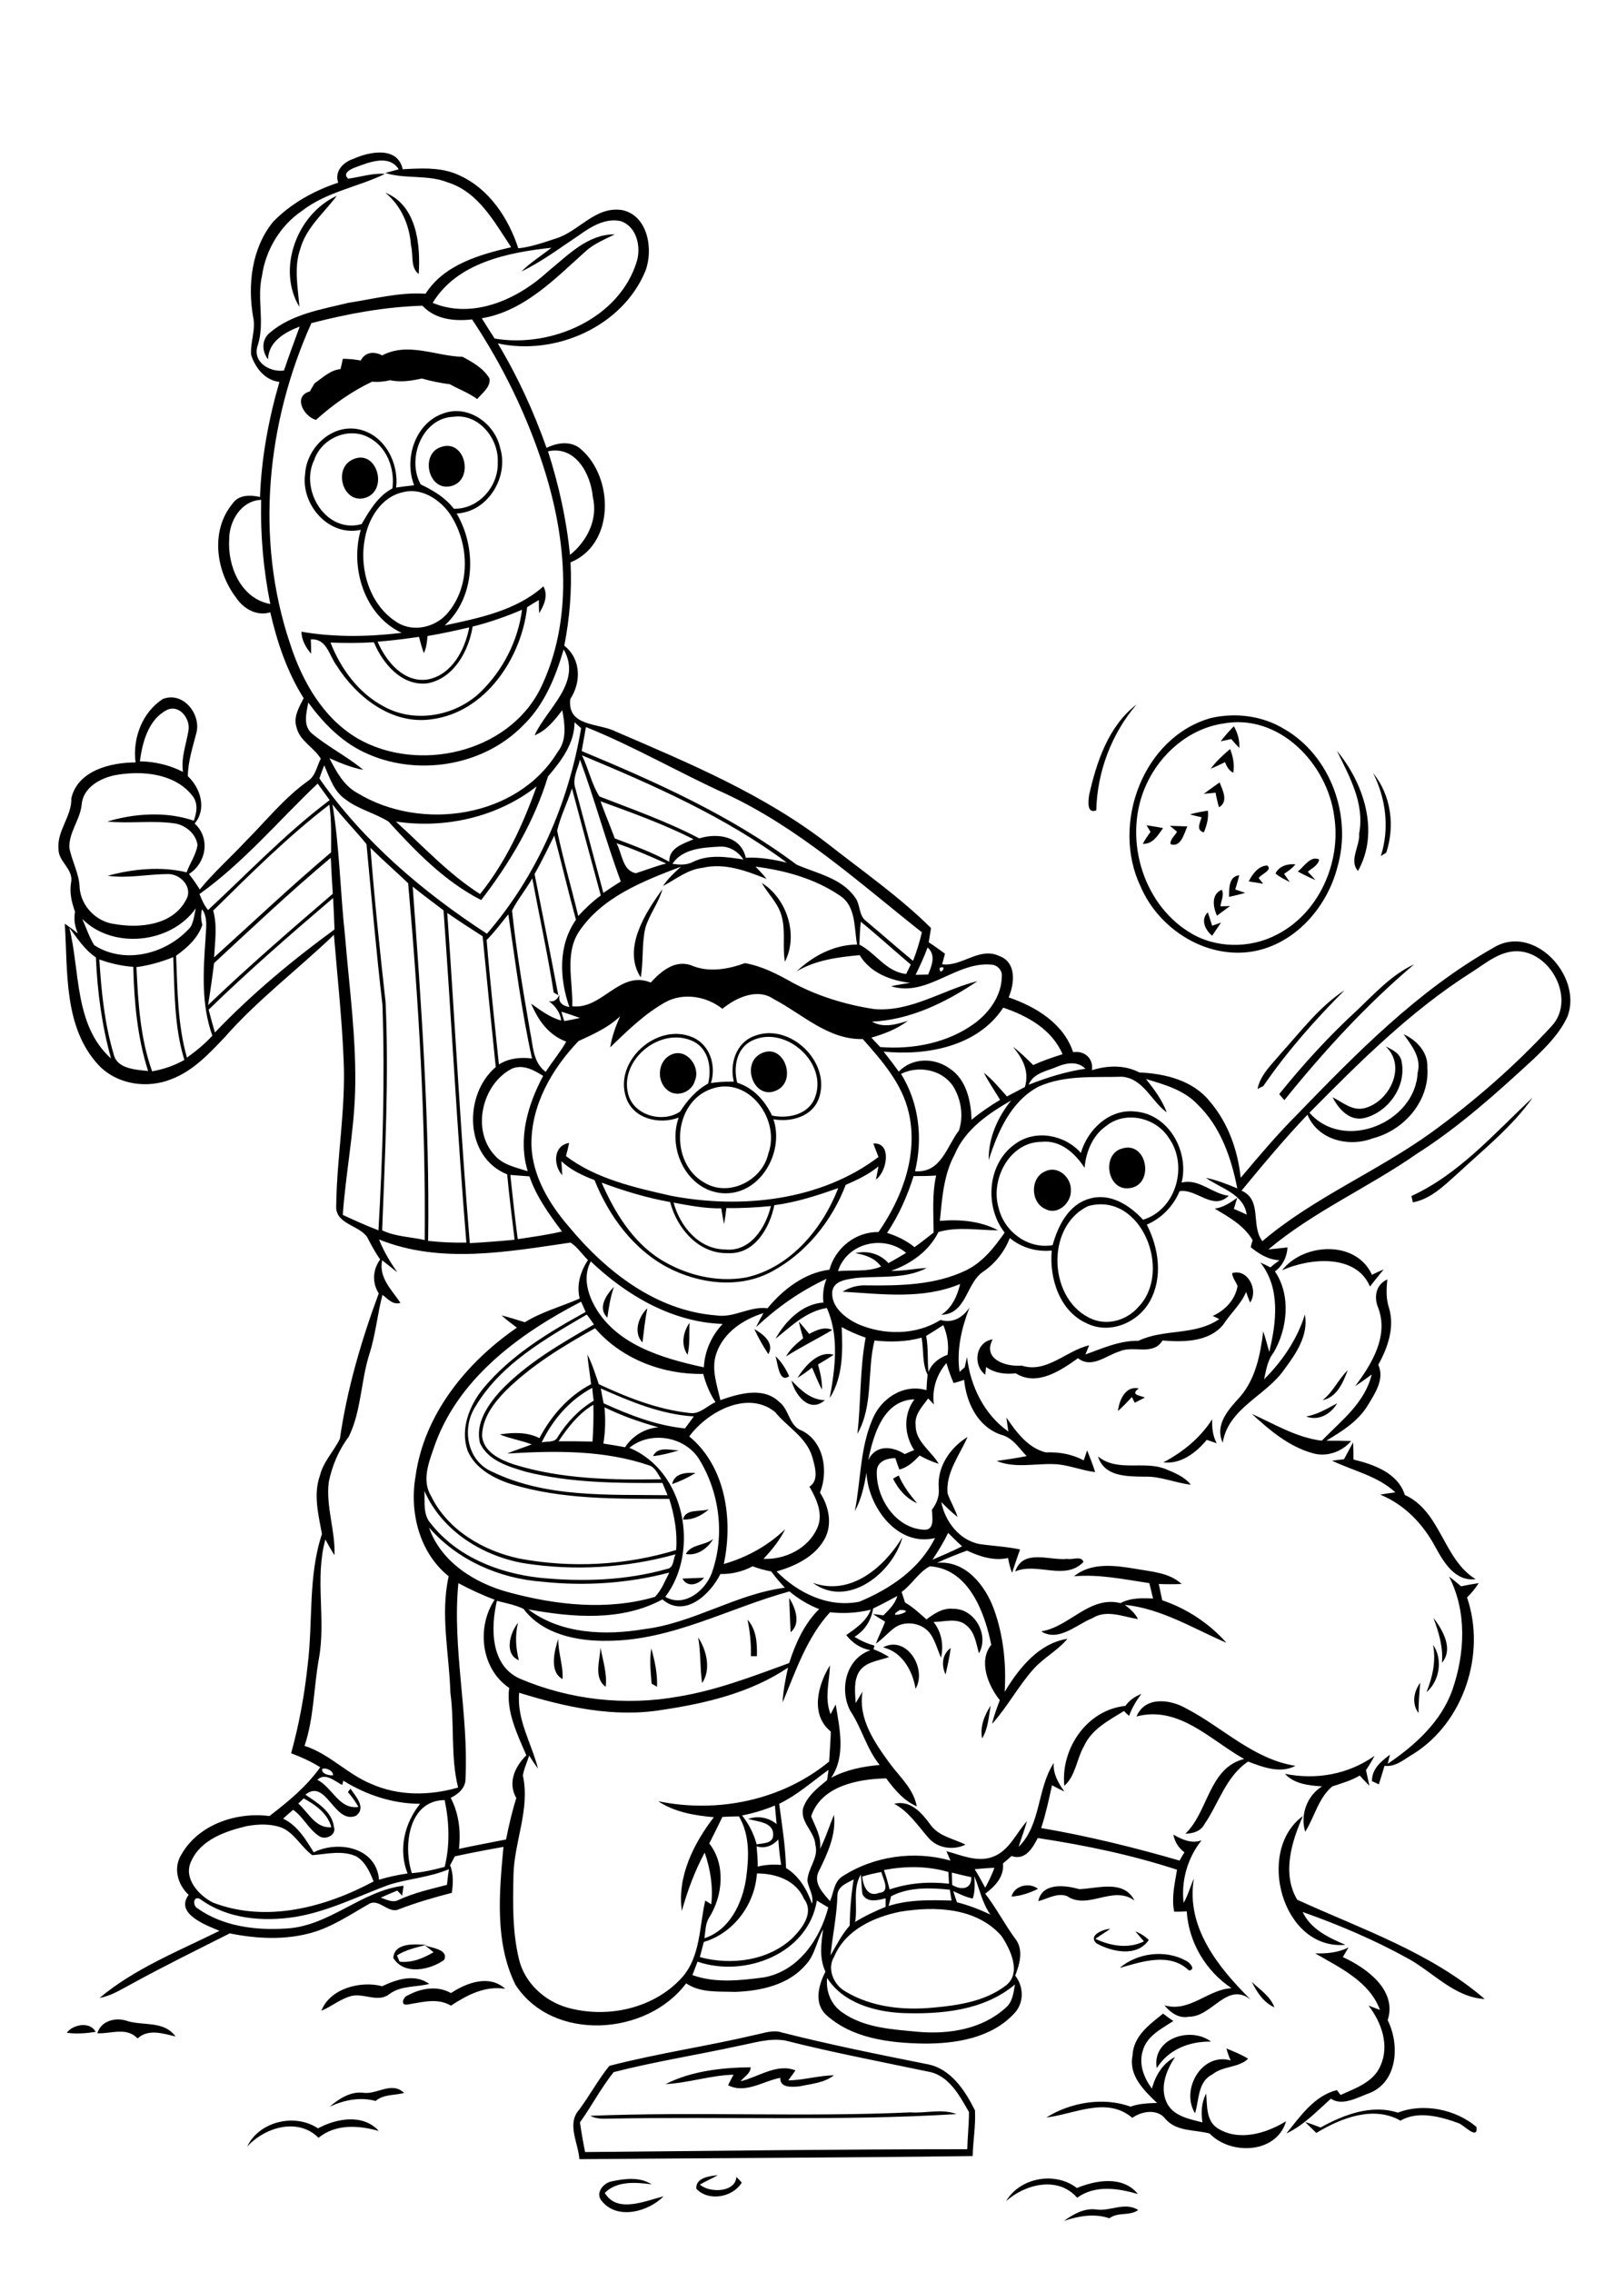 <?xml version="1.0" encoding="utf-8"?>
<!-- Generator: Adobe Illustrator 21.0.2, SVG Export Plug-In . SVG Version: 6.00 Build 0)  -->
<svg version="1.2" baseProfile="tiny" id="Layer_1" xmlns="http://www.w3.org/2000/svg" xmlns:xlink="http://www.w3.org/1999/xlink"
	 x="0px" y="0px" viewBox="0 0 569 796" overflow="scroll" xml:space="preserve">
<path d="M384,774c5,0.8,10-2.8,14.8,0.2c-3,2.2-7.1,0.6-10.1,2.9c-5.3-1.8-10.8-0.8-15.9,0.9C376,775.7,379.8,773.5,384,774
	 M352.5,771.1c4.9-8.3,17.2-10.5,24.8-4.6c6.8-2.8,16.1-4.4,21.4,2.1c-7-2-14.9-3.3-21.3,1.3C370.7,762.2,359.2,765.1,352.5,771.1
	 M214.2,764.2c4.6-1,9.9-1.7,14.1,1c-5.5-0.7-12.1-1.3-16.4,3c4.3,7.3,14.2,2.8,20.6,1.2c-5.3,5.4-16.2,8.4-21.6,1.7
	C208.4,768.4,211.3,764.8,214.2,764.2 M244,766.8c-0.4-3.9,4.6-4.5,7.5-4.8c-2.1,1.2-4.2,2.1-6.3,3.3c3.4,3,12.5,2.8,12.8-2.7
	c0.5,0.5,1.5,1.5,1.9,2C256.7,769.8,248.3,771.3,244,766.8 M86.6,752c4.2-8.9,16.8-11.8,24.8-6.4c6.5-3.5,15.8-5.2,21.3,0.9
	c-7.1-2-15.1-2.5-21.1,2.4C104.4,741.7,92.8,745.2,86.6,752 M206.8,741.2c37.4-1.5,74.8,0.5,112.2-1.2c5.3,0.4,11-1.4,16.1,0.6
	c-40.6,2.5-81.4,0.8-122.1,1.6C210.9,742.3,208.7,742.2,206.8,741.2 M489.8,740.1c8.7-3.5,20.3-1.2,27.5,5c0.6,4.8-4.2-0.5-6.2-1.3
	c-6.3-2.3-14.3-4.5-20.4-0.9c-9.5-5.4-20.9-0.9-29.5,4.3c-1.3-1.3-2.6-2.5-3.9-3.8c1.8,0.5,3.6,1.2,5.4,1.9
	C470.8,740.8,480.5,737.1,489.8,740.1 M127,733.1c5,0.9,10.1-4.2,14.6,0.1c-3.4,0.9-7.2,0.4-10,2.8c-5.5-1.5-11.1-0.3-16.1,2
	C118.7,735.3,122.6,732.7,127,733.1 M233.2,730.1c9-4.6,19.8-5.8,29.8-5.9c0,2.2-2.3,3.3-3.5,4.9c6.2-1.5,12.8-6.4,19.2-3.8
	c-0.6,0.9-1.9,2.6-2.5,3.5c5.4-0.1,10.6-1.7,16-1.8c-3.4,2.7-8,3-12.2,3.9c-2.5,0.2-6.8,0.6-6.6-3c-6,1.1-12.2,5.7-18.3,2.6
	c0.6-1.3,1.3-2.5,1.9-3.7C249,727,241.2,729.7,233.2,730.1 M429.7,717.6c2.6,1.1,5.2,2.1,7.6,3.6c-3.2,3.2-8.9,2.5-12.5,5.5
	c-5.2,2.5-4.6,8.9-6.1,13.6c-5.1-8.2,2.3-21.4,12.5-18.5C430.5,720.4,430.1,719,429.7,717.6 M405.3,724.5
	c-1.8-10.3,11.7-14.8,19-9.3C416.7,715.1,409.4,717.9,405.3,724.5 M258.8,716.7c-14.6,3.2-29.4,5.5-43.8,9.2
	c-4.4,5.5-7.7,11.9-11.8,17.6c0.5,3.5,1.1,7,1.8,10.4c44.6-0.4,89.3-1,133.9-1c0.1-4.3,0.6-8.7,0.6-13c-3.3-5.8-7.1-13-14.4-14.2
	c-16.7-3.5-33.5-6.7-50.1-10.9C269.5,713.9,264.1,715.7,258.8,716.7 M264.8,712.8c3-0.6,6.1-1.8,9.1-0.8
	c16.9,4.3,33.9,7.7,50.9,11.1c8.3,1.5,13.3,9.2,16.8,16.2c0.3,5.3-0.7,10.7-0.8,16c-45.9,0.6-91.9,0.7-137.8,1.1
	c-0.4-5.7-4.5-12.4-0.1-17.3c3.7-5,6.7-10.6,10.6-15.4C230.5,719.3,247.9,716.8,264.8,712.8 M23.4,712.1c2.2-3,8.3-4,10.1-0.3
	C30.2,712.3,26.8,712.6,23.4,712.1 M34.1,712.3c1.2-4.2,6-5.6,9.9-4.5c5.9,2.1,13.2-0.2,17.5,5.6c-4.4-1-9.5-2.8-13.3,0.7
	C44.4,710,38.9,712.5,34.1,712.3 M407.5,705.4c1.2,0.9,2.4,1.8,3.6,2.6c-4.1,2.7-9.3,5.2-10.7,10.4c-1.5,4.7,0.4,9.5,3.2,13.3
	c1.2-4.6,3.8-8.9,8.1-11.1c-3,4.6-5.4,10.4-3,15.8c2.2,4.9,7.9,5.9,12.6,7.1c-0.5-3.4-0.4-6.9,1.3-10.1c0.4,4.2-0.1,9.4,3.9,12.1
	c7.5,4.8,17.1,1.9,24.1-2.4c-3.3,11.4-19.4,12-26.8,4.3c-5.2-1.4-11.3-0.6-15.3-4.9c-2.8-3.9-8.3-3-11.8-0.6
	c-8.9-7.6-20.2-1.3-30.1-0.1c8.4-5.3,20-7.3,29.5-3.8c3-1.1,6.1-1.2,9.3-1.3c-4.6-4.4-10-9.6-8.6-16.6
	C397.1,713.2,402.8,709.2,407.5,705.4 M438.6,694.3c2.8,2.7,6.5,5,7.9,8.9C442.7,701.5,440.4,697.9,438.6,694.3 M158,698.2
	c5.5-3.6,13.4-6.6,19-1.5c-7.2-1.1-13.3,2.2-19,5.9c-4.8-2.8-10-1.2-15.1-0.4c-2.8,0.6-1.7-2.7,0-3.2
	C147.5,696.5,153.3,695.5,158,698.2 M133.9,695.8c5.1-2.4,11.4-4.5,16.5-0.8c-4.6,1.2-9.8,0.5-13.9,3.5c-3.9,3.2-8.9-0.3-13.3,0.7
	c-3.9,1-7,3.7-10.6,5.2C115.6,696.6,126.3,693.8,133.9,695.8 M392.3,689.4c6.2-5.3,15.9-6.5,23.1-2.6c1.3,0.5,3.8,3.2,1.2,3.5
	C409.8,683.8,400.1,687.2,392.3,689.4 M460.8,684.3c4,0.1,8-0.2,11.7-2.1c-0.5,0.8-1.5,2.5-2,3.4c8.3,3.8,19.1,11.6,15.7,22.1
	c4.2,8.4,3.6,21.2-6,25.4c-4.3,1.5-9.8,4.9-13.9,2.1c-4.9,4.4-9.5,9.3-15.6,12.2c4.9-6,9.7-13.2,17.7-15.2c0.3,0.4,1,1.3,1.3,1.7
	c5.3-2.4,11.6-4.5,14-10.3c3.2-7.1,0.3-15.2-4.2-21c1.3,0.5,2.7,1,4,1.5C479.8,694.1,469.4,689.3,460.8,684.3 M137.8,685.9
	c0.4-5.5,7.6-4.8,11.5-4.6c-3.5,1-7.1,1.7-10.2,3.7c0.2,0.6,0.7,1.7,0.9,2.2c4.3,0.5,8.3-1.2,11.9-3.3c-0.7-0.6-2.2-1.8-3-2.4
	c2.3,0.9,8.4,1.4,6.7,5.1C150.7,690.1,141.6,692.1,137.8,685.9 M384.2,680.8c-3.2-2.8,2.4-5,4.8-5.1c-1.7,1.2-3.5,2.3-5.2,3.5
	c5.2,2.5,11.6,3.6,17,0.9c-1-1.2-2-2.3-3-3.5c1.8,0.7,3.4,1.7,4.7,3C398.4,685.7,389.6,683.8,384.2,680.8 M363.8,666
	c1.3-6.6,9.5-5.6,14.3-4.2c6.5-0.2,15.6-3.5,19.4,4c-7.6-5.6-16.3,3.5-23.7-1.6C370.3,663,367,665.2,363.8,666 M354.4,664.4
	c1-3.9,6.3-5.1,9.3-2.7C360.8,663.1,357.7,664.2,354.4,664.4 M471.4,681.3c-22.2,2-31.6-33-14.9-45.1c-4,9-7.4,20.2-2,29.3
	c22.5,10.3,46.7,18.4,65.7,34.8c-10.5-0.6-17.8-9.1-26.5-14c-11.9-6.6-24.5-12-37.3-16.5C459.3,675.9,465.5,678.8,471.4,681.3
	 M313.3,631.9c5.7-1.4,9.6,3.1,12.6,7.2c2.9,4.2,8.2,5,12.4,7.1c-4.3,2.1-9.9,1.3-13-2.4C321.5,639.5,318.4,634.6,313.3,631.9
	 M450.2,621.4c11,2.2,22.2,0.2,31.4-6.3c-0.9,1.7-1.9,3.4-3,5c0.4,1.8,0.8,3.7,1.2,5.5c-1.2-1.2-2.3-2.4-3.4-3.6
	c-3,1.8-6.3,2.7-9.6,3.8c-4.9,4.1-6.2,10.7-9.5,15.9c-1.8-5.9,0.6-12.6,5.9-15.9C458.7,625.5,453.5,625,450.2,621.4 M344.1,609
	c-0.8-4.1,0.8-8.1,3-11.5C346.4,601.4,346.2,605.6,344.1,609 M398.2,601.3c3-7.2,11.9-6,17.4-2.8c12.8,6.6,23.5,17.8,38.3,20.1
	c-5.3,2.8-11.4,0.5-16.6-1.5c-7.8,5.2-10.3,14.7-15.4,22.1c-1.3,2.4-4,3.1-6.6,3.2c8.1-7.7,8.2-23.1,20.6-26.2
	C424.1,609.6,413.1,597.4,398.2,601.3 M394.3,597.6c1.4-2,3.4-3.3,5.6-4.2c-1.8,2.4-3.3,4.9-4.3,7.7c-0.5-0.4-1.4-1.3-1.8-1.7
	c-5.3,3.3-11.3,6.3-14,12.3c-2.6,4.5-2.9,10.4-6.9,13.9C371.6,612.6,380.8,599,394.3,597.6 M497,600.1c-2.4-3.2-1.7-7.5,0.6-10.6
	C497.3,593,497,596.6,497,600.1 M331.3,586.6c-1.5-3.2-1.3-7,1.8-9.3C332.7,580.4,332,583.5,331.3,586.6 M228.3,589.8
	c-0.3-4.1-0.8-8.2-0.1-12.3c1.2,4.3,2.2,8.8,2,13.4C229.7,590.6,228.8,590.1,228.3,589.8 M210.4,577.2c0.8,4.5,2.4,9.1,1.8,13.7
	C207.9,587.8,210.2,581.6,210.4,577.2 M502.1,576.2c3.5,5,2.3,12.7-2.3,16.6C501.9,587.5,503.2,582,502.1,576.2 M309.4,577.1
	c8.2-4.4,15.5,7.4,11.4,14.5C319.7,585.2,316.1,578.7,309.4,577.1 M244.6,573.6c3,4.5,4.6,11.3,1.4,16
	C245.2,584.3,245.6,578.9,244.6,573.6 M197.1,588.2c-4.7-2.5-2.9-9.8-1.5-14.1C195.5,578.9,197.4,583.5,197.1,588.2 M181.8,581.6
	c-5.3-2.1-3.1-9.7-0.3-13.1C180.4,572.9,180.7,577.3,181.8,581.6 M502.2,566.7c3.2,4.2,7.2,10.9,3,15.8
	C505.7,577,504.1,571.8,502.2,566.7 M261.9,567.4c3.2,3.5,3.4,8.4,3.3,12.8c-0.5,0-1.6,0-2.1,0C263.2,575.9,262.8,571.6,261.9,567.4
	 M276.5,559.8c2.2,3.4,4.2,9,0.5,12C276.8,567.8,276.7,563.8,276.5,559.8 M507.7,552.3c1.5,1.1,2.8,2.2,4.2,3.4
	c2.1-0.4,4.1-0.8,6.2-1.1c-1.2,1.8-2.5,3.5-4.1,5c6.7,19.6-1,43.5-18.6,54.7c-3.2,1.8-6.3,4.8-10.3,4.3c-0.7,2.2-1.3,4.4-2,6.5
	c-0.6-0.3-1.8-0.9-2.4-1.1c-0.1-4.3,3.2-7,6.3-9.3c-0.2,0.8-0.6,2.4-0.8,3.2c9.6-6.5,18.8-14.8,22.7-26
	C513.3,579.2,514,564.5,507.7,552.3 M239.1,553c2.5-0.1,5.1-0.2,7.6-0.3C244.7,555.1,240.9,556.3,239.1,553 M376.3,552.2
	c6.1-5,14.5-3.8,21.7-2.6c5.5,1,11.7,1.3,16,5.3c-2.7,0.1-5.3,0.1-8,0c0.4,1.9,0.8,3.8,1.2,5.7c8.6,2.9,16.5,8.1,22.5,14.9
	c-11.6-5-22.8-12-35.6-13.3c1.8,1.4,3.6,2.9,4.6,5c-5.2-0.8-11-3.5-16-0.3c-5.6,2.2-11.7,8.4-17.9,4.6c10-1.6,16.9-12.6,27.8-9.9
	c3.5-1.9,7.6-1.8,11.4-1.6c-0.4-1.8-0.9-3.6-1.3-5.4C393.9,553.3,385.2,551.4,376.3,552.2 M355.7,550.5c2.8-8.1,12.1-3.7,18.3-4.4
	c1.7,0.4,5-1.2,5.6,1.1C373.1,553.9,363.4,547.2,355.7,550.5 M284.8,554.5c13.3,4.7,24.9-5.4,31.4-16
	C312.8,551,297.1,563.6,284.8,554.5 M240.3,544.4c1.8-3.5,6.7-2.9,9.6-5.3C247.9,542.5,244.3,545.1,240.3,544.4 M239.3,532.3
	c1-4,6.1-2.5,9.1-3.6C245.9,530.9,242.8,532.5,239.3,532.3 M312.9,518c0.5-0.3,1.5-0.9,2-1.1c1.5,3.6,3.9,6.7,6.4,9.7
	C317.5,524.9,314.7,521.7,312.9,518 M235.5,519.9c0.8-3.9,5-4.1,8.2-3.9C241.1,517.6,238.4,518.9,235.5,519.9 M384.7,510.2
	c6.8,5.6,16,1.4,23.6,4.4c3.2,1.3,6.7,2.7,8.9,5.5c-5.5-0.6-10.6-3-16.2-2.8C395,517.2,386.9,517.4,384.7,510.2 M228.8,510.1
	c1.7-3.5,5.9-2.1,9-2C234.8,509,231.8,509.8,228.8,510.1 M474.1,505.3c0.1,2,0.1,4,0.1,6c7.1,1.7,15.6,4.7,18,12.4
	c12.7,5.8,13.4,22.5,24.8,29.5c-7.1,0.9-11.1-5.8-14-11.1c-4.3-8.1-10.8-15-19.4-18.5c1.7-0.3,3.5-0.6,5.3-0.8
	c-6.3-5.8-14.7-7.5-22.2-11.1c1.4-0.2,2.8-0.3,4.2-0.5C472,509.2,473,507.2,474.1,505.3 M407.6,512.3c6.8-3.6,12.9-8.5,17.1-15.1
	c-0.1,2.9,0.2,5.8,1.6,8.4c-0.9-0.3-2.6-0.9-3.5-1.2C419.1,508.9,413.8,513,407.6,512.3 M457.6,496.2c4-0.6,7.4-2.8,10.9-4.6
	C466.3,495.4,461.9,497.9,457.6,496.2 M391.7,494.3c0.4-3.7,2.6-9,7.3-7.9c-3.4,2.4,1,2.5,2.1,3.2c-1.2,0.6-2.3,1.2-3.5,1.8
	c-0.3-0.5-0.8-1.5-1-2C395,491.1,393.4,492.8,391.7,494.3 M277.3,483.6c3.2,3.3,6.7,6.8,11.7,6.9
	C283.6,495.3,278.5,488.6,277.3,483.6 M463.4,490.5c3.7-2.9,5.5-7.3,8.8-10.5C470.6,484.3,468.4,489.5,463.4,490.5 M271.7,475.1
	c2.1,1.9,3.6,4.4,4.8,7C272.9,484.8,272.5,477.3,271.7,475.1 M279.4,482.7c2.6-4.1,7.3-9.7,12.7-8.1c-1.8,1.2-3.6,2.3-5.5,3.4
	c0.8,2.9,1.5,5.8,1.4,8.8c-1.4-2.5-2.3-5.1-3.5-7.7C282.9,480.4,281.2,481.6,279.4,482.7 M264.3,465.6c3,1.7,7.2,4.9,4.9,8.8
	C267.4,471.6,265.7,468.7,264.3,465.6 M279.9,463c1.3,1.4,2.4,2.8,3.6,4.3c2.5-1.3,5.3-2.7,8.1-1.4c-5.3,3.2-10.9,5.9-16.2,9.3
	c1.4-2.6,3.7-4.5,6-6.4C280.9,466.9,280.3,465,279.9,463 M240.9,474.6c-2.4-3.4-1.6-8,0.7-11.2C241.4,467.1,241.8,470.9,240.9,474.6
	 M225.1,470.3c-3.3-3.5-1.4-9,1.7-12C226,462.3,225.6,466.3,225.1,470.3 M212.8,461.6c-3.5-3.4-0.4-8,2.3-10.8
	C213.9,454.3,213.3,457.9,212.8,461.6 M482.9,458.2c-1.6-3.7-0.9-8.2,3.2-10c-0.4,3.4-0.5,6.8,0.6,10.1c2,6.8-0.5,13.9-3.8,19.8
	c2.3,4.9-1.1,10-3.6,14.1c-3.4,5.7-9.1,9.2-14.6,12.5c2.9,0,5.8,0,8.7,0.1c-3.2,3.8-8.6,5.7-13.4,4.3c-8.4-2.3-15.2-8.1-21.4-13.8
	c8,3.6,15.6,8.3,24.5,9.4c6.8-7,15.1-13.2,17.5-23.2c-1.9,1.4-3.8,2.8-5.8,4.1C480.6,477.9,486.6,468.1,482.9,458.2 M431.7,446
	c5.5-1.7,9.3,6,6.3,10.3c-0.4-0.9-1.1-2.8-1.4-3.7c-1.8,4.3-5.4,7.4-7.9,11.3c-5,6.3-14.1,6.3-21.4,5.7c-3.3,5.5-10.2,1.6-15,3.8
	c-4.7,1.4-9.8,6.2-14.6,2.4c-6,4.3-14.4,10-21.8,5.3c-3.6,0.4-7.3,0-10.4-2.2c-0.1,0.7-0.2,2-0.3,2.7c-4.5-3.5-3.4-11.5,2.6-12.4
	c-3.7,7,4.7,9.7,10.2,9.2c8.7,2.8,15.6-5.3,23.6-7.1c-0.3,0.8-1,2.4-1.3,3.2c6.1-2.2,12-4.9,18.6-4.8c9-4.3,19.7-1.7,28.3-7.6
	c-0.8-0.4-1.6-0.8-2.3-1.1c4.4-2,7.9-5.7,8.7-10.5C432.9,448.8,431.8,447.6,431.7,446 M449.2,445c7.6-9.7,26-10.6,31.5,1.6
	c1.3-0.7,2.7-1.3,4.1-1.9c-1.6,2-3.3,4-4.8,6C475.1,439.1,458.8,440.7,449.2,445 M366.3,410.3c4.4-2.1,9.1,2.2,8.9,6.7
	c0.2,4.3-4.5,8.8-8.8,6.6C361,421.4,360.8,412.5,366.3,410.3 M393.3,402.3c8.7-2.5,11.2,12.6,2.7,13.9
	C387.9,417.6,385.7,404.2,393.3,402.3 M236,421.3c2.3,8.3,8.8,16.3,18,16.4c8.9,1,14.3-7.7,16.1-15.2c-5.2,0.5-10.4,0.8-15.6,0.7
	c-0.2,1.9-0.5,3.8-0.8,5.6c-0.4-1.8-0.7-3.7-1-5.5C247,423.4,241.5,422.3,236,421.3 M210.8,414.3c4.5,10.3,10.7,20.5,20.3,26.7
	c8.9,5.6,19.9,8.4,30.4,6.5c15.5-3.5,26.7-17.1,32.2-31.3c-7.3,2.6-14.7,5-22.4,6c-1.6,8-7,17.3-16.2,16.8
	c-10.3,0.3-17.9-8.6-20.3-17.9C226.5,419.6,218.6,417.2,210.8,414.3 M306,400.6c6.6-0.5,4.8,9.9,0.9,12.6c0.2-1.1,0.7-3.4,0.9-4.6
	c-3.4,2.8-7.4,4.7-11.5,6.5c-4.8,12.6-13.9,23.9-25.8,30.3c-11.4,6.2-25.5,4.4-36.6-1.4c-12.1-6.4-20.6-18.1-25.6-30.6
	c-4.2-1.6-8.3-3.5-11.6-6.6c0.1,1.6,0.2,3.3,0.3,4.9c-3.2-3.5-3.2-10.4,2.4-11.3c-0.3,1.5-0.7,3.1-1.1,4.6c10.6,8,24,11,36.8,13.9
	c24.5,4.7,52.4,1.8,72.7-13.6C307.2,403.7,306.5,402.1,306,400.6 M381.3,422.5c-15.3,7.2-14,33.5,1.6,39.7
	c5.6,2.2,12.1,0.1,15.9-4.3C411,445.5,399.9,417.4,381.3,422.5 M387.5,394.5c-4.7,3.3-7,9-7.5,14.6c-3.3-5.1-8.5-9.8-15-9.1
	c-11.3,0-18.1,13.2-15.1,23.2c2,8.3,10.3,14.5,18.9,13c1.9-6.8,5.6-14.3,13-16.3c7.2-2.1,14,2.3,18.7,7.4c11.7-3.6,15.9-19.1,9-28.7
	C404.9,391.4,394.2,389,387.5,394.5 M378.7,403.9c2.4-8.3,10.1-15.6,19.2-14.5c11.7,1,18.8,14.1,16.1,24.9c6-1.6,10.7,3.9,16.5,4.6
	c-5.6,5.4-11.2-2.6-17.2-1.6c-2.2,5.2-6.3,9.5-11.5,11.7c4.2,8.2,5.7,18.5,1.1,26.8c-4.1,7.5-13.9,11.7-21.9,7.9
	c-9.7-4.2-13.4-15.8-12.5-25.6c-5.3,0.5-10.6-1-14.7-4.4c-1.8,4.7-5,8.8-9.2,11.7c-6.2,4-5.8,14.9-14.8,15.2
	c3.8-2.5,5.6-6.6,6.6-10.8c-13.1,5.5-27.4,3.5-41.2,2.7c2.6-1.6,5.6-2.4,8.7-2.2c11.6,0.1,23.7-0.1,34.4-5.2c5.9-2.8,10-8,13.7-13.3
	c-7.2-9.2-6.1-24.4,3.9-31.2C362.9,395.6,373.1,397.5,378.7,403.9 M494.5,419c16.8-7.7,29.2-22.1,42.5-34.5
	c-7.3,10.4-17.4,18.3-26.6,26.9c-4.5,4-9.2,8.7-15.4,9.8C494.9,420.7,494.7,419.5,494.5,419 M266.4,369.2c8.2-4.5,13.3,9.7,5.4,12.9
	C264.2,385.3,259.6,372.9,266.4,369.2 M235.3,369.4c5.3-2.3,10.2,4.3,8.2,9.1c-1,4-6.2,6.1-9.5,3.5
	C229.8,378.8,230.4,371.5,235.3,369.4 M485.5,366.6c2.4,1.1,5.2,2.5,5.6,5.4c1.7,8.7-4.8,17.7-13.2,19.7c-5.1,1.1-8.9-3.2-11-7.3
	c3.5,1.7,6.9,4.9,11.2,3.8C486.8,386,493,373.5,485.5,366.6 M249.4,381.4c-13.7,4.6-15,26-2.6,32.9c8.5,5.2,20.3-0.7,22.4-10.2
	C273.5,392.3,262.4,376.9,249.4,381.4 M220,382.9c1.7,7.8,12.1,10.7,18.3,6.5c2.5-3.9,5.6-7.5,9.8-9.8c1.3-5.3,0.3-11.9-5-14.7
	C231.9,359.3,217.2,370.8,220,382.9 M263.6,364.5c-5.6,2.6-6.7,9.4-5.3,14.8c5.7,1.8,9.7,6.3,12.2,11.5c5.6,1.2,12.7-0.3,15-6.2
	C290.3,372.4,275.2,359,263.6,364.5 M219.4,384.6c-4.5-12.9,10.9-26.6,23.3-21.2c6.1,2.6,8.3,10,6.4,16c2.6-0.4,5.3-0.5,8-0.5
	c-1.5-6.1,0.7-13.5,7-15.9c12.5-5.1,27.3,9.1,22.8,21.8c-2.3,6.4-9.8,8.4-15.9,7.3c3.9,11.7-4.8,26.8-17.9,25.9
	c-12.4-1-19.3-15.4-15.3-26.5C230.9,394.1,221.9,391.9,219.4,384.6 M448.9,368.9c7-7.7,13.4-16.3,22.2-22
	c-10.4,10.4-20.2,21.5-28.5,33.6c-0.5,0.2-1.5,0.7-2,1C441.6,376.4,445.7,372.8,448.9,368.9 M475.7,353.7c6.1-5.8,12-12.3,19.8-15.9
	c-16.8,14.2-31.7,30.5-45.5,47.6c-0.6-0.7-1.2-1.4-1.8-2.1C456.6,372.8,465.8,362.8,475.7,353.7 M424.7,327.8
	c-2.4-2-4.2-5.6-1.5-8.2c0.5,1.5,1,3.1,1.5,4.7c0.8-0.3,2.3-0.8,3.1-1.1C426.8,324.7,425.8,326.2,424.7,327.8 M426.4,320.8
	c-1.4-3-2.1-7.6,1.7-9.1c0.9,1.9-0.3,3.9-0.5,5.8c0.9,0,2.6-0.1,3.4-0.1C429.5,318.5,427.9,319.6,426.4,320.8 M224.5,342.4
	c-6.5-10,1.5-22.5,7.6-30.9c-1.3,4.8-4.6,8.8-6,13.6C224.8,330.8,225.5,336.7,224.5,342.4 M266.9,309.3c8.9,5.5,12.9,18.4,8.1,27.6
	c-0.9-5.2,0.3-10.6-1.1-15.8C272.8,316.6,269.2,313.3,266.9,309.3 M430.6,314.2c0.1-2.9-0.2-7.1,3.6-7.6c-0.4,1.7-0.9,3.3-1.4,5
	c0.9,0.3,2.6,0.9,3.5,1.2C434.4,313.3,432.5,313.8,430.6,314.2 M446.9,306c1.2-2.6,4.3-3.5,7-3.2c-1.1,1.3-2.5,2.4-4,3.3
	c0.5,0.7,1.5,2.2,2,2.9C450.2,308.1,448.4,307.3,446.9,306 M437.5,308.8c1.3-2.6,3.4-5.5,6.5-5.6c2,1.6-2.1,3-3,4.4
	c0.4,0.5,1.2,1.5,1.6,2C440.9,309.3,439.2,309,437.5,308.8 M454.7,305.3c2.2-1.6,4.4-5.7,7.5-4.2c-0.4,2.1-2.5,3-4,4.3
	c0.9,0.9,1.8,1.9,2.7,2.9C458.8,307.4,456.7,306.4,454.7,305.3 M409.9,289.3c2,0.1,4.1,0.1,6.1,0.2c-1.1,2.5-2.3,7.6-5.9,6.2
	c-0.1-1.8,1.5-2.9,2.3-4.3C411.6,290.7,410.8,290,409.9,289.3 M401.7,289.1c1.9,0.3,3.9,0.6,5.8,1c-1.8,2.5-3.6,5.7-7.1,5.5
	c0.8-1.5,1.7-2.8,2.7-4.2C402.6,290.6,402.1,289.8,401.7,289.1 M416.9,285.3c2.1-0.6,4.2-1,6.3-1.3c0.3,2.6-0.4,5.2-1.4,7.6
	c-2.9-0.8-1.3-3.4-0.8-5.3C420,286.1,418,285.6,416.9,285.3 M421.8,278.1c1.8-1.4,3.7-2.7,5.5-4c1.1,2.7,3.2,6.8-0.2,8.7
	c-0.5-1.7-0.9-3.4-1.2-5.1C424.9,277.8,422.9,278,421.8,278.1 M481.1,270.8c6.3,7.8,7.7,18.5,4.6,27.9c-0.5,0.3-1.4,0.9-1.9,1.2
	C486.9,290.2,485.6,279.8,481.1,270.8 M468.4,263c9.4,11.3,15.1,28.4,7.4,42.1c-3.3-3.7,0.8-8.8,0.4-13.1
	C478.2,281.5,472.8,272,468.4,263 M424.2,269.3c1.9-2.6,4.3-4.8,6.8-6.9c1,2.6,1.6,5.4,1.1,8.3c-1.5-0.7-2.3-2.2-2.9-3.7
	C427.6,267.8,425.9,268.6,424.2,269.3 M427.7,259.7c1.4-1.9,3-3.6,4.6-5.3c1.3,2.3,2.1,4.9,1.9,7.6c-1-1-1.9-2-2.8-3.1
	C430.2,259.2,428.9,259.4,427.7,259.7 M428.4,253.5c-11.8,1.8-21.8,10.5-26.7,21.2c-8.3,17.8-1.9,41.4,14.9,51.8
	c9.1,5.8,21.3,5.9,30.8,0.9c14.7-7.5,22.5-25.2,20.1-41.2C465.2,267.7,448.2,249.7,428.4,253.5 M424.4,251.5
	c8.5-1.9,17.8-0.8,25.4,3.8c16.4,9.3,24,30.6,18.8,48.4c-3.6,14.1-14.8,27-29.6,29.6c-16.4,2.8-33-7.8-39.4-22.8
	C389.2,288.7,400.5,258.1,424.4,251.5 M381.6,278.5c2.6-11.6,6.8-24.2,16.6-31.7c-8.8,10.3-13.8,23.7-14.1,37.1
	C380.7,285.2,381.3,280.5,381.6,278.5 M123.3,161.1c8.6-4.4,13.1,10.6,4.7,13.3C120.3,176.7,116.6,164.5,123.3,161.1 M154.5,156.6
	c8.6-3,11.8,11.7,3.5,13.7C150,172.2,147.1,159,154.5,156.6 M149.8,222.8c-0.2,2.1-0.4,4.2-1.3,6c-0.7-1.9-1.2-3.8-1.7-5.7
	c-4.8,0.7-9.6,1.3-14.5,1.7c3,7,9.3,14.6,17.7,13.2c8.4-1.7,12.9-10.4,14.4-18.2C159.6,220.9,154.7,222,149.8,222.8 M165.6,219.5
	c-1.4,8.6-6.6,18.2-15.9,19.9c-8.9,1-15.6-6.9-18.7-14.4c-5.1,0.3-10.1,0.3-15.2,0.1c3.6,9.2,9.8,17.7,18.7,22.4
	c10.8,6,25.1,3.4,33.9-5.1c7.8-7.6,13.1-17.9,14.5-28.8C177.3,216,171.6,218,165.6,219.5 M141.3,172.4c-7.7,1.6-12.3,9.3-13.5,16.5
	c-2,10.6,1.8,23.2,11.3,29.1c5.9,3.8,14.1,1.6,18.2-3.8c7.8-9.7,7-24.5,0.1-34.5C153.8,174.8,147.6,170.8,141.3,172.4 M110.1,161.1
	c-5.2,10.6,4.2,26,16.6,22.5c2.8-4.8,5.7-9.8,10.8-12.5c0.9-7-2-14.8-8.6-18C121.8,149.5,112.6,153.7,110.1,161.1 M147.4,169.7
	c4.4,2.1,8.6,4.6,11.6,8.5c8.6,0.3,15.7-7.8,15.4-16.2c0.4-8.3-6.6-17.2-15.5-16C147.9,146.4,142.4,160.7,147.4,169.7 M155.7,144.7
	c8.6-2.9,17.7,3.8,19.5,12.1c3.2,10.1-4.1,22.5-15.2,23.1c7.1,12.1,6.6,29.3-4.2,39.2c12.1-2.6,25.1-5.2,34.6-13.7
	c1.7,3.2,0.3,6.6-1.5,9.4c-0.1-1.5-0.1-3.1-0.1-4.6c-1.4,0.8-2.7,1.6-4.1,2.5c-2,17.9-14.7,37-33.7,39.3
	c-13.8,1.9-26.1-7.8-33.1-18.9c-2.6-3.5-3.4-9.5-9-9.1c0.1,1.6,0.1,3.3,0.1,5c-1.9-2.2-3.3-4.8-3.4-7.7c11.6,2,23.4,1.8,35.1,0.4
	c-13.1-6.2-18.1-22.8-14.3-36.1c-11.2,2.5-21-8.8-19.5-19.5c0.5-9.2,9.3-17.7,18.8-15.7c9,1.9,14.1,11.7,13.1,20.4
	c2.1-0.3,4.2-0.6,6.3-0.8C141.4,160.5,145.6,147.9,155.7,144.7 M133.9,124.5c9.1-4.8,18.9,0.3,28.2,0.5c3.5,1.9,7.3,4,9.4,7.6
	c0.5,3-2.6,5.1-4.3,7.2c-3-2.2-6.4-3.4-9.6-5.2c-3.3-0.4-6.6-1.1-9.8-2c-3.6,0.8-7.4,1.4-11.1,0.6c-2.1,0.5-4.2,0.7-6.3,0.5
	c-7.2,3.4-13.8,8.1-19.7,13.4c-4.3-1.2-8.2-8.3-2.1-10c0.5-1,1.1-1.9,1.6-2.8c2.9-2,5.4-4.6,9.1-5c0.3-1.2,0.6-2.4,0.8-3.6
	c2.1,0,4.2,0.2,6.3,0.6C127.9,123.3,131.1,123,133.9,124.5 M104.9,107.5c-8-13.2-0.9-32.5,13.1-38.9c-4.5,6-10.7,11.1-12.8,18.6
	C102.9,93.8,104.4,100.7,104.9,107.5 M135,67.5c11,4.4,12.4,18.2,11.7,28.5c-3-2.3-1.8-6.7-2.7-10C143.5,78.9,140.6,72.1,135,67.5
	 M289.8,692.9c-0.5,4.6,1.3,9.3,5.2,12c7.8,5.6,17.7,6,26.9,6.9c10.7,0.9,22.3-1,30.4-8.4c2.5-2,2.8-5.3,3.3-8.2
	c-10.9,9.2-26,10.5-39.6,10C306.3,704.7,295.3,701.6,289.8,692.9 M315.4,669.7c-9.3,1.9-19.2,6.4-23.1,15.7c-2.7,4.3-0.2,10,4,12.3
	c9.2,5.5,20.3,6.6,30.7,5.6c8.9-0.8,18.2-2.2,25.5-7.8c5.5-4.4,1.5-12.6-1.6-17.3C342.1,668.2,327.6,667.7,315.4,669.7 M286.2,665.8
	c-3,18.7-25.3,27.1-41.8,21.4c-0.6,1.6-1.2,3.1-1.8,4.7c8,2.9,16.8,1.9,25.1,0.8c12-2.2,19.6-13.3,22.5-24.5
	C288.8,667.4,287.5,666.6,286.2,665.8 M312.2,664.3c-0.2,0.9-0.6,2.6-0.9,3.4c7.2-2.3,14.7-2.1,22.1-1.9c-0.2-1.3-0.4-2.6-0.6-3.8
	C325.9,661.3,318.5,661,312.2,664.3 M293.4,664.1c-0.2,7-1.7,13.9-2.4,20.9c2.1-3.6,3.9-7.3,6.7-10.4c0.1-5.4,0.5-10.8,1.4-16.2
	C296.7,659.7,293.4,660.8,293.4,664.1 M341.4,657.3c0.1,2.6,0.3,5.3-0.6,7.8c-2.4-0.5-4.6-1.6-6.8-2.6c0.4,1.3,0.8,2.6,1.3,3.9
	c4,1,7.9,2.5,11.7,4.3C344.1,666.6,343.2,661.7,341.4,657.3 M299.6,673.3c3.4-2.1,7-3.8,10.7-5.3c0-0.7,0-2.2,0-3
	c-2.7,0.7-6.5,1.7-8.1-1.4c-0.4-2.3-0.3-4.6-0.6-6.9C298.6,661.7,300.6,667.9,299.6,673.3 M333.5,656c0,1.4,0.1,2.9,0.1,4.3
	c3,1.9,6.9,1.7,6.7-2.7C338,657.1,335.8,656.6,333.5,656 M302.1,657.4c0.3,3.2,1.9,7.4,5.9,5.7c4.2-0.3,1.3-5,0.8-7.3
	C306.5,656.2,304.3,656.7,302.1,657.4 M265.2,656.3c-0.7,10.8-8.1,20.9-18.6,24c-0.5,1.8-0.9,3.5-1.4,5.3c11,3,24.1,1.3,32.6-6.8
	c3.4-3.5,7.5-8.8,3.9-13.6C278.9,658.7,271.9,656.3,265.2,656.3 M136.2,660.3c-10.8,4-21.2,9.3-32.6,11.2
	c-11.3,1.8-23.8,0.8-33.3-6.1c-2.6-1.7-3,2.2-1,3.2c8.8,6.2,20.2,7.7,30.8,7c15.2-0.7,26.4-13.2,41.3-15c-0.1,0.9-0.4,2.6-0.5,3.5
	c-0.4-0.5-1.3-1.3-1.7-1.8c-1.9,0.8-3.9,1.6-5.8,2.5c2,0.6,4.2,1.9,6.2,0.8c5.4-2.5,11.2-3.8,17-5.3c0.2-1.8,0.4-3.7,0.7-5.5
	C150.5,657.7,143.1,658.1,136.2,660.3 M341.5,654.8c1.3,2.1,2.5,4.3,3.7,6.5c1.2-2.3,2.4-4.6,3.2-7
	C346.1,654.4,343.8,654.6,341.5,654.8 M309.7,655.1c0.8,2.2,1.4,4.5,2,6.8c6.7-2.3,13.8-2.8,20.8-2c-0.1-1.4-0.1-2.7-0.2-4.1
	C324.9,653.6,317.1,653.7,309.7,655.1 M265.1,646.8c0.2,2.4,0.4,4.7,0.4,7.1c2.7-0.7,5.4-0.8,8.2-0.6c-0.5-3-0.8-5.9-1-8.9
	C270.7,646.6,268,647.7,265.1,646.8 M86.5,639.7c-7.5,1.8-16.1,4.7-19.5,12.3c-2.9,5.9,2.6,12,7.6,14.5c18.7,7.2,39.3,1.7,56.3-7.4
	c-1.3-3.3-2.9-6.9-6.1-8.8c-4.9-2.2-10.3-0.8-15.4-0.4c-3.9-2.9-6.1-7.6-10.6-9.6C94.8,638.8,90.5,639,86.5,639.7 M253.1,636.5
	c-1.5,3.1-3,6.2-4.6,9.3c5.8,7.3,4.8,18.3,0,25.9c-1.4,2.2-1.3,4.8-1.7,7.3c8.9-2.9,13.3-12.3,14.6-20.9c1-7.3,1.4-15.2-2.5-21.8
	C257,636.3,255,636.4,253.1,636.5 M260,636c2.4,3,4.1,6.4,5.1,10.1c2.1-0.4,5.7-0.2,5.8-3.2c0.2-4.7-5.6-4.7-8.8-5.7
	c3.5-1.2,7.2-0.5,10,1.8c-0.2-2.2-0.4-4.3-0.6-6.5C267.7,634.1,263.9,635.2,260,636 M144.3,656.2c3.9-0.3,7.7-1.2,11.5-2.2
	c1.9-7.7,1.6-15.7,0-23.4C143.1,630.7,141.2,646.7,144.3,656.2 M106.4,630c-0.5,0.5-1.4,1.4-1.9,1.8c3.6,3.2,6.1,8.8,11.6,8.3
	C114.8,635.3,110.6,632.3,106.4,630 M111.2,623.5c5.3,2.7,7.6,10.5,14.4,9.5c-1.1-1.9-2.3-3.6-3.7-5.2c0.3-0.4,0.6-0.8,0.9-1.2
	c1.8,2.7,5.7,6.7,1.9,9.5c-7.6,3.1-10.4-13.3-17.7-7.4c4.1,2.8,9.3,5.8,10,11.3c1,2.8-3,4.8-5.2,3.2c-3.7-2.4-5.5-6.7-9.1-9.2
	c-1.2,1-2.4,2.1-3.5,3.1c5,2.4,7.9,7.2,10.7,11.8c8.7-4.3,22-1.7,22.9,9.6c3.3-1,6.6-1.7,10-2.2c-3.3-8.3-1.1-17.6,4.4-24.4
	c-9.5,0-18.9-3.1-26.9-8.1c-0.1,0.4-0.3,1.1-0.4,1.5C117.3,624,113.9,620.8,111.2,623.5 M273,631.9c1,7.5,2.2,14.9,2.4,22.5
	c4.6,2.8,7.3,7.5,9.1,12.5c0.7-2.8-1.1-5.2-1.6-7.9c0-4.4,4-8.1,2.8-12.6c-0.2-4.8-5.5-8-4.3-13c1.4-4.2,5.1-7.1,8.4-9.8
	c0.2-1.2,0.3-2.4,0.5-3.6C284.6,624.1,279.4,628.8,273,631.9 M112.9,619.7c-0.4,1.7,2.5,2.4,3.8,2.2
	C116.8,620.3,114.2,619.1,112.9,619.7 M315.3,564C309,567.8,322.3,564,315.3,564 M290.8,564.8c-8.2,9-12,20.6-16.6,31.6
	c0.2-4.1,1-8.2,1.9-12.2C263,593,247.4,596.7,232,599c-16.9,2.8-34-1-50.1-6c-0.9,9.5,4.4,17.8,6.6,26.6c-1.1-1.5-2.1-3-3.1-4.6
	c-0.7,2.3-1.8,4.5-2.2,7c2.6,11.8-3.1,23.3-3.3,35c-0.2,9.7-0.4,19.6,1.9,29.2c1.9,8.3,8.9,14.8,17,17.1
	c13.9,3.9,30.3,0.4,40.2-10.6c6.5-7.4,6-17.8,8.1-26.9c0.5,0.3,1.6,1,2.1,1.3c0.7-6.1-0.3-12.3-2.3-18.1c-3.5,6.5-6,13.3-8,20.4
	c-1.7-12,4.1-23.5,11.2-32.8c-6.8-0.6-13.8-1.8-19.5-5.6c20.8,4.3,43.4-0.3,59.9-13.9c0.2-3.5,0.5-7,0.6-10.5
	c-7.3-5.9-4.6-16.3-0.3-23.2c-0.2,5.7-2,11.5,0.2,17.1c0.6-1.1,1.2-2.3,1.8-3.4c1.4,8.5,3.6,18.1-1.6,25.7c5.2-2.8,11.1-4,17-4.5
	c-4.6-5.7-6.3-13-10.3-19c-3.9-7.5-1.5-18.3,7.1-21.2c-3.5-0.6-6.4-2.6-8.5-5.3c3.4-2.4,7-4.8,8.6-8.9
	C300.2,565.1,295.5,565.3,290.8,564.8 M213,574.8c-10.7,0.2-22.8-2.2-29.6-11.2c-2.9-1.4-6.2-2-9.3-2.8c-2.2,9.4-2.3,22.5,7.9,27.2
	c17.5,7.5,37.2,9.7,55.9,6.3c13.3-2.2,26-7.1,38.6-11.7c2.2-6.9,5.3-13.8,10.5-18.9c-3.8-1.5-7.3-3.6-10.4-6.2
	C255.4,563.3,235.4,574.7,213,574.8 M160.6,554.6c-2.2,22.8,3.6,45.6,2.5,68.4c0.1,3.3-2.5,5.5-5.2,6.8c2.9,5.5,3.6,11.8,2.9,17.9
	c5.5-1.2,11-2.2,16.5-3.3c1-4.9,2.1-9.8,3.6-14.5c-3.1-5.4-0.5-11,3.5-15c-3.2-7.5-7.1-15.3-6-23.6c-9.9-6.7-11.5-21.2-5.1-30.9
	C169,558.8,164.7,556.8,160.6,554.6 M252.4,551.4c-3.5,7.1-12.5,15.6-20.3,8.9c-14.4,7.8-31.5,6.3-47,3.5c11.5,8.7,27,9.2,40.7,6.9
	c17.1-2.1,32.1-12.3,49.2-14.5c-1.7-1.8-3.3-3.7-4.8-5.7c-2.2-0.4-4.4-1-6.5-1.8C260.3,550.5,256.4,551.5,252.4,551.4 M332.2,537
	c-1.6,3.3-3.5,6.4-5.5,9.4c3.5-1.5,7-3,10.4-4.7C335.4,540.2,333.8,538.6,332.2,537 M150.3,535.1c4.2,12.1,16,19.5,27.9,22.7
	c16.6,4.5,34.6,6.5,51.3,1.6c2.3-2.4,3.5-5.6,5-8.5c-14.5,3.8-29.6,4.8-44.5,3.2C175,553,160.3,546.6,150.3,535.1 M148.7,522.3
	c0.2,3.9-0.6,8.5,2.4,11.6c9.1,11.5,23.6,17.2,37.9,18.8c14.9,1.5,30.3,1,44.8-3.1c2.4-0.4,2-3.5,2.9-5.1
	c-17.3,4.8-35.6,5.9-53.3,3.1C168.8,545,154.8,536.2,148.7,522.3 M220.5,507.2c19.5,8,24.8,36.1,12.6,52.2c6.6,3.8,13.8-2,16.2-8.1
	c4.8-13.2,2.9-28.4-4.4-40.2C239.8,503.1,227.8,501.2,220.5,507.2 M211.8,493c0.4,4.3,0.3,8.5-0.4,12.7c2.5,0.4,5.1,0.8,7.6,1.3
	c2.6-4,6.9-6.6,11.7-7C224.2,498.2,217.9,496,211.8,493 M195.7,504.9c4,0,7.9,0,11.9,0.1c0.3-4.3,0.4-8.6,0.3-12.9
	C202.7,495.2,199,500,195.7,504.9 M304.2,511.5c2.6-5.5,8.5-4.9,12.8-2.1c1.1-0.5,2.2-1,3.3-1.4c-3.5-5.3-3.9-12.5,0.1-17.8
	C309.4,490.5,306,502.8,304.2,511.5 M241.5,503.2c12.8,10.6,15.4,29.2,12.1,44.7c8-2.3,15.5-6.4,21.5-12.2
	c-1.9,3.9-4.7,7.3-7.6,10.4c7.6,0.3,15.6-3.6,18.8-10.7c2.3-4.9-0.2-10.3-2.7-14.6c3.5-2.2,1.9-7.1,1-10.4
	c-2.1-7-8.8-10.5-13.1-15.8C261.9,486.9,247.8,494.6,241.5,503.2 M210.5,486.4c0.3,1.7,0.6,3.4,1,5.2c9,4.1,18.5,7.8,28.5,8.8
	c1-1.4,2.1-2.8,3.1-4.2C231.6,495.5,220.9,491,210.5,486.4 M189.8,505.3c1.9-0.5,4.6,0.2,5.6-1.9c3.2-5.1,7.4-9.6,12.6-12.7
	c-0.2-1.5-0.4-3-0.5-4.5C199.6,490.4,193.6,497.4,189.8,505.3 M177.2,487.2c-4.2,4.3-8.2,9.5-8.3,15.8c0.5,5.7,6.4,8.4,11.1,10
	c16.7,5.2,34.4,5.5,51.7,5.2c-1.2-1.7-2-4-4.1-4.8c-16-5.5-33.2-5.2-49.9-4.2c2.8-1.2,5.8-2.1,8.6-3.2c-3.6-1.4-7.6-2-11.2-3.5
	c4.6-0.7,9.6-0.9,13.9,1.3c4.1-7.8,10.2-14.8,18.1-18.9c-0.4-3.5-1-6.9-1.3-10.4c1.7,3.3,2.8,6.9,4,10.4
	c10.1,4.7,20.7,8.9,31.9,10.1c3.5,0.5,6-2.5,9-3.8c-2-3-3.4-6.4-4.3-9.9c-14.1,0.3-28.6-5.2-37.9-16
	C197.6,471.4,186.4,478.1,177.2,487.2 M324.5,468c0.8,4.2,0.4,8.4,0.8,12.6c1.2-3,3.7-4.9,6.7-6c0.5-3.5-0.1-7.1-1.5-10.4
	C328.5,465.5,326.5,466.8,324.5,468 M166.6,492.7c-5,7.7-2.9,19.2,5.9,22.9c19,9.2,40.9,7.9,61.4,8.2c-0.6-1.4-1.2-2.9-1.8-4.3
	c-16,0.1-32.2,0-47.8-3.9c-6-1.8-13.2-3.8-16.1-10c-1.8-6.9,2.7-13.4,7.1-18.3c9.3-9.8,21.2-16.6,32.8-23.3
	c-0.8-1.2-1.6-2.3-2.5-3.5C191.1,469,175.5,477.8,166.6,492.7 M151.8,507.8c-1.8,5.1-3.9,11.1-0.8,16.2c5.8,12,18.3,19.3,31,22
	c18.2,3.4,37.2,2.4,54.9-3c0.5-6.1-0.6-12.1-2.4-17.9c-18.5-0.1-37.5,0.3-55.4-5.2c-6.2-2-12.7-5.5-15.3-11.8
	c-2.6-7.6,0.7-15.8,5.5-21.7c9.6-11.6,22.8-19.6,35.9-26.8c-0.5-1.2-1.1-2.4-1.6-3.6C181.7,467.3,159.8,483.4,151.8,507.8
	 M264.9,464.9c0.8-1.7,1.7-3.3,2.6-4.9c-7.1,2.2-14,6.8-16.5,14.1c-1.9,5.4,0.2,11,1.4,16.4c6.5-2.3,15-4.8,20.6,0.6
	c3.6,2.7,3.4,8.5,8,10.1c7.7,3.9,9.3,14.2,6.3,21.7c3.1,4.7,4.4,11,1.7,16.1c-3.4,6.3-10.3,9.6-16.9,11.5c7.5,7.6,18.2,12.8,29,10.6
	c10.8-4.5,21.1-11.4,26.5-22.3c-13.2,3.2-23.5-11-24-22.9c-0.8,4.6-1.8,9.3-4.1,13.5c2.1-10.6,1.8-21.9,6.1-32
	c2.9-7.4,10.9-12.8,19-10.4c0.1-1.8,0.2-3.6,0.4-5.4c-2-4-1.3-8.7-2.1-13c-5.4,1.5-11,1.6-16.5,1c-2.7,10.8-0.3,22.7-6,32.7
	c1.3-11.2,0.8-22.6,2.9-33.7c-2.9-1-5.7-2.2-8.4-3.7c0.4,8.4,0.5,17.5-4.2,24.9c1.9-10.3,3.4-21.7-1-31.6c-7.3,1.2-12.5,6.4-18,10.8
	c3.5-6.2,9.3-12.2,16.8-12.7c-0.3-2.8,0-5.7,1.1-8.3C280.3,452.3,272.2,458.1,264.9,464.9 M207,441.9c-2.5,4.6-1.5,9.9,0.7,14.4
	c7.2,14.6,24.2,19.5,38.9,22.7c0.3-5.7,2.7-11.1,6.6-15.2C235.5,463.2,219.5,453.8,207,441.9 M293.6,445.3c5-0.5,10.3,0.4,15.1-1.6
	c-2.1-3-5.6-4.1-9-4.7c4.3-1,8.6,0.2,11.6,3.5c2.1-1.2,4.2-2.4,6.2-3.6C309.7,432.4,296.8,435.3,293.6,445.3 M132.8,434.2
	c1.6,4.1,3.9,7.9,6.4,11.5c-1.8-1.4-3.5-2.8-5.3-4.2c-1.3,6.1,3.4,10.4,6.4,14.9c-2.6,0.9-4.4-1.4-6.3-2.8c-1.8,6.9-2.4,14-4.6,20.8
	c-3,9.5-2.8,19.9-7.2,28.9c-3.5,4.6-5.8,10.1-7,15.8c-1.1,8.6,2.3,17,2,25.7c-1.2-1.8-2.2-3.6-3.2-5.5c-3.8,13.7,0.3,28-2.3,41.9
	c-1.8,10.1-1.7,20.6-5,30.4c8.7,2.8,15,9.9,23.3,13.3c9.6,4.3,20.5,4.2,30.5,1.3c-2.7-10.9-1.2-22.2-2.7-33.2
	c-0.4-13.6-3.6-27.4-0.6-40.8c-10.3-8.3-13.8-22.4-11.6-35.1c3-21.7,17.9-39.9,35.5-52c-1.9-1.4-3.7-2.8-5.4-4.3
	c2.8,0.7,5.5,1.6,8.2,2.4c6-3.7,12.8-5.5,19.2-8.3c-1.2-4.8,0.3-9.5,2.9-13.5c-2.1-2-3.7-4.6-6.1-6.1
	C177.8,438.5,154.3,442.9,132.8,434.2 M320.1,412c-2.2,7-5.2,13.8-9.3,19.9c3.5,1.1,6.8,2.7,9.6,5c2.3-1.6,4.5-3.4,6.7-5.1
	c0-6.7-0.6-13.4,0.9-20C325.4,412,322.8,412,320.1,412 M178.8,411.6c0.8,7.5,1.6,15,2.6,22.5c5.2-0.8,10.4-1.5,15.5-2.7
	c-4.5-6-9-12.2-11.4-19.3C183.3,411.9,181,411.8,178.8,411.6 M315.7,376.2c6.3,10.2,7.7,22.5,4.9,34.1c9.1,0.7,11-8.5,15.4-14.3
	c1.7-5.2,0.7-11.2-2.2-15.7C329.8,374.6,321.7,373.2,315.7,376.2 M179.3,374.4c-10.4,5.4-14.2,21.4-6,30.3c2.9,3.4,7.6,4.3,11.6,5.6
	c-3.5-11.4,0-23.3,5.4-33.4C187.1,374.9,183.2,372.7,179.3,374.4 M370.6,373.6c-3.6,1.6-8.5,2.2-10.2,6.4c6.4-2.5,13-4.6,19.9-5.6
	C377.6,371.7,373.8,372.3,370.6,373.6 M196.7,354.4c0.2,0.8,0.7,2.5,1,3.3c1.8-0.3,3.7-0.7,5.5-1.1
	C201,355.8,198.9,355.1,196.7,354.4 M351.5,353c-8.9,13.6-26.7,16.9-41.9,15.4c1.8,2.3,3.6,4.6,5.3,7c4.7-4.9,12.4-5,17.8-1.1
	c5.9,3.8,7.5,11.4,7.7,18c3.1-2.6,6.5-4.9,10-7c-1.9-3.2-4-6.2-5.7-9.5c3.1,2.4,5.5,5.4,8.1,8.3c2.1-1.1,4.2-2.2,6.3-3.3
	c1.6-5.5-0.7-9.9-4.2-14.1c2.6,1.9,4.8,4.2,7.1,6.4c3.3-1.5,6.8-2.7,10.3-3.8C368.5,360.6,360.1,355.9,351.5,353 M253.1,353.4
	c-5.5-4.4-13.7-5.8-20-2.3c-7.3,4.1-13.3,10-19.3,15.8c0.6-3.8,1.9-7.4,3.5-10.9c-4.2,4-9.4,6.3-14.6,8.7
	c-9.3,9.7-16.7,22.5-16.5,36.4c0.3,10.8,6.2,20.6,13.1,28.6c13,15.7,30.6,29.5,51.6,31.1c6.3,1,11.7-3.3,18-2.5
	c5.5-6.6,12.9-12.4,21.7-13.5c2.1-7.6,9.1-13.3,17.2-13.2c8.3-12,14-27.1,10.6-41.8c-2.3-10.2-9.4-18.2-16.1-25.8
	c-12.1,0.3-21.1-8.7-31.2-14C265.3,346,257.9,349.5,253.1,353.4 M329.2,339.1C329.2,342.4,332.3,337.7,329.2,339.1 M34.8,336.1
	c0.7,11.1,1.8,22.4,5,33.1c1.1,5.3,7.8,5.5,12.1,6c-3.8-11.8-4.9-24.2-5.2-36.5C42.6,338.4,38.6,337.5,34.8,336.1 M47.8,338.8
	c0.6,12.3,1.3,24.8,5.5,36.5c4-0.7,7.8-2,11.3-4c-3.6-11.6-3.4-24-3.9-36C56.5,337,52.2,338.2,47.8,338.8 M515.6,340.6
	c-21.3,13.5-39.2,31.4-56.8,49.2c12,13.8,37,3.6,37.9-14c1.4-5.3-2.1-9.5-4.9-13.5c4.5,2.1,8.5,6.2,8.3,11.5
	c0.9,11.8-8.1,22.2-19.2,25c-8.4,3.2-19.2,0.5-22.8-8.3c-8.1,8.5-15.6,17.5-23.1,26.6c7.4,3.3,3.1,12.2,7.3,17.7
	c18-15.3,40.3-24.4,59.4-38.2c15.1-11,29.3-23.4,42-37.2c9-9.8-1.4-28.1-14.4-26C524,334.3,519.9,337.9,515.6,340.6 M320.8,341.5
	c1.5,0,2.9-0.1,4.4-0.1c1.3-3.2,2.8-6.8-0.2-9.5C323.8,335.2,322.3,338.4,320.8,341.5 M24.3,325c3.8,15.4,1.7,34.2,14.6,45.8
	c-3.2-11.5-4.8-23.4-5.3-35.4C29.6,332.7,27.1,328.7,24.3,325 M301.6,322.9c-0.3,2.7-0.4,5.3-0.5,8c5.8,3,9.4,9.6,16.4,10.3
	c0.5-1.1,1.1-2.2,1.6-3.3C313.2,332.9,307.5,327.7,301.6,322.9 M170.5,329.3c1.2,14.6,2.8,29.1,4.3,43.6c3.5-2.2,7.6-2.6,11.6-2.1
	c-3.7-16.7-5.8-33.6-8.3-50.5C175.6,323.4,173.2,326.6,170.5,329.3 M156.7,319.8c2.7,38.6,4.7,77.2,7.9,115.7
	c5.2-0.3,10.5-0.7,15.7-1.2c-0.9-7.6-1.9-15.2-2.6-22.9c-15-6-15.4-27.9-4-37.6c-1.6-15.2-3.1-30.5-4.6-45.8
	C164.9,325.3,160.7,322.6,156.7,319.8 M70.8,318.5c-0.5,1.8-0.4,3.7,0.1,5.5c-1.6,4.7-5.3,8-9.2,10.8c0.5,12,0.5,24.1,3.8,35.7
	c3.2-2.3,6.3-4.8,8.9-7.7c-3.9-10.8-3.2-22.5-2.4-33.8C72.1,325.5,73,321.6,70.8,318.5 M28.8,321.9c1.4,3,2.4,6.3,4.2,9.2
	c10.8,7,25.7,3,33.8-6.4c1.1-2,1.3-4.3,1.8-6.5C59.9,330.6,39.5,332.7,28.8,321.9 M73.1,353.7c0.7,2.7,1.4,5.3,2.2,8
	c12.8-13.4,27-25.2,41.9-36.1c-0.1-3.7-0.3-7.3-0.5-11C101.8,327.3,87.1,340.1,73.1,353.7 M144.6,310.6c3,41.3,6,82.7,5.4,124.1
	c4.5,0.5,8.9,0.7,13.4,0.6c-3.2-38.8-5.2-77.6-8-116.4C151.8,316.2,148.1,313.4,144.6,310.6 M202.7,326.6
	c-4.9,7.8-1.9,17.3-2.2,25.9c10.5,1.3,16.6-12.8,27.5-8.3c3.5-3.8,8.3-8,14-6.1c6.1,2.7,13,1.5,19-0.7c5.9,1,11.5,3.9,16.8,6.9
	c8.8,4.7,18.6,7.7,28.5,9.2c12.9,1.1,24.1-6.8,36.2-9.8c-11,7.4-23.5,13.6-37,14.2c4,2.3,8.5,1,12.6-0.3c-3.8,2.9-8.3,4.6-12.8,5.9
	c1,1.1,2.1,2.2,3.1,3.3c11.5,0.9,23.7-1.4,33.2-8.4c5.2-3.9,9.4-9.8,9.4-16.5c0.2-1.8-1.3-3.5-3-3.9c-12.7-1.7-22.9,11.5-35.8,7.5
	c2.2-0.5,4.4-0.8,6.7-1.2c-6.9-0.8-14-3.5-17.7-9.7c-7.6,0.7-15.4,1.7-22.1,5.7c5.7-5.4,13.2-9.4,21.2-9.4
	c-1.1-5.9-0.3-13.5-6.1-17.2c-8.7-5.9-19.2-8.8-29.5-10.1c1.4,1.4,2.7,2.8,3.9,4.3c-7.1-2.8-14.6-5.7-22.4-3.9
	c-5.3,0.6-9.4,4-13.9,6.4c1.7-2.6,4-4.7,6.3-6.8C225.2,308.7,210.8,314.3,202.7,326.6 M75,337.4c-0.6,4.9-1.3,9.8-2.1,14.7
	c14.1-13.5,28.9-26.3,43.7-39c-0.3-4.2-0.5-8.4-0.7-12.6C101.8,312.3,88.5,324.9,75,337.4 M129.8,297c1.4,18.1,3.3,36.1,5.3,54.1
	c1.2,26.6-0.2,53.3-1.2,79.9c4.5,2.2,10,2.3,14.9,3.4c0.4-41.7-2.1-83.5-5.8-125C138.6,305.2,134.1,301.3,129.8,297 M235.6,302.6
	c2.5,0.4,5,0.5,7.3-0.7c5.5-2.7,11.8-1.7,17.6-0.8c-1.9-2.8-5-4.8-8.5-4.5C246.3,296.9,239.1,297.3,235.6,302.6 M216,295.4
	c2,3.5,2,9.6,6.8,10.5c3.5-1.1,7-2.5,10.6-3.4C227.7,299.9,221.9,297.4,216,295.4 M187.3,306.2c2.8,14.1,5.6,28.2,8.3,42.4
	c-0.4-0.2-1.2-0.7-1.6-0.9c-2.1-13.4-5-26.6-7.5-40c-2.2,3.9-5.1,7.3-7.1,11.3c1.5,14.1,3.9,28.2,6.3,42.2c1.1,5,0.9,10.9,5.5,14.3
	c2.3-3.6,5.1-6.9,7.2-10.6c-6.2-2.3-9.8-7.4-12.3-13.3c3.3,2.3,6.5,4.8,10.5,5.9c-0.3-2.9-2.1-5.1-4.3-6.8c2,0.5,3-0.8,3.8-2.3
	c-0.7,2.8,1,3.9,3.4,4.4c-3.5-10-4-21.6,2.3-30.6c-2.7-9.8-5-19.7-7.6-29.5C192,297.2,189.8,301.8,187.3,306.2 M116.5,281.8
	c2.5,15.3,2.7,30.8,4.4,46.2c1.5,18.3,4.1,36.6,3.5,55c-0.5,14.3-3.3,28.4-4.3,42.6c4.1,1.9,8.3,3.8,12.5,5.4
	c1.5-26.3,2.3-52.7,1.4-79c-2.2-18.7-3.8-37.5-5.6-56.3C124.5,290.9,120.2,286.6,116.5,281.8 M74.7,319c1.5,5.4,0.6,11,0.3,16.4
	c13.6-12.3,26.9-24.9,41-36.8c0-5.6,0.2-11.1-0.6-16.7C100.8,293.1,87.8,306.1,74.7,319 M210.4,280.7c1.6,4.4,3.4,8.7,5,13
	c6.5,2.5,13,4.8,19.1,8.2c-0.2-4.9,4.9-6.3,8.5-7.9C232.5,288.7,221.4,284.7,210.4,280.7 M195.2,291c2.1,10,5,19.9,7.4,29.9
	c2.4-2.6,5-5.1,7.9-7.2c-3.4-12.5-6.8-25-10.1-37.5C198.8,281.2,196.4,285.9,195.2,291 M138.7,287.8c9.6,8.7,18.5,18.4,29.5,25.4
	c9-11.2,15-24.2,19.8-37.7C174.2,286.3,155.9,290.4,138.7,287.8 M69.9,313.2c0.8,2,1.6,3.9,3,5.6c14-13,27.3-27,42.6-38.5
	c-1.4-1.9-2.8-3.9-4.2-5.8C97.6,287.5,85.3,302.2,69.9,313.2 M40.6,271.5c-5.4,1-11.6,4.4-12,10.5c-0.6,5.3-4.5,9.6-4.3,15
	c0.9,4.8,3.5,9.1,3.6,14c0.5,6.4,5.8,11.9,12.2,12.7c8.9,1.6,20.5,0.4,25.1-8.5c2.5-4.2-1.8-9-6.2-9c-7.1,0-14.2,1.6-21.3,0.6
	c8.8-2.4,18.8-3.4,27.7-1.2c1.1-3.2,3.3-6.1,3.8-9.6c-0.5-3.8-4-6.8-7.7-7.5c-7.9-1.2-15.9,0.1-23.9-0.7c9.6-2.9,20.7-3.6,30.3-0.3
	c1.1-2.9,1.6-6.4-0.7-9C61,270.9,49.8,269.9,40.6,271.5 M201.6,276.2c3.3,12.2,6.5,24.4,9.8,36.6c2-1.4,4-2.7,6.1-4
	c-5.2-14.1-9.1-28.6-14.3-42.7C202.5,269.3,200.4,272.8,201.6,276.2 M203.9,264.6c2.3,4.7,3.4,10.1,6.1,14.4
	c11.8,4.6,23.8,8.8,35,14.7c6.4-2,14.6-0.8,16.3,6.8c4.9-0.3,9.7,0.6,14.4,1.7C253.9,286,228.8,275,203.9,264.6 M205.3,254.7
	c-0.5,2.8-1,5.6-1.5,8.4c26.2,10.9,52.5,22.7,75.3,39.8c7.1,3.1,15.8,4.7,20.5,11.5c1.9,2.4,1.2,6.3,3.8,8.2
	c5.5,4.6,10.9,9.4,16.5,14c1.3-3.3,2.3-6.6,3.1-10c-22-17.4-43.2-36.7-68.9-48.6C237.6,270.5,222,261.4,205.3,254.7 M201.3,253
	c0,7.5-4.7,13.6-9.3,19c-4.8,15.8-13.3,30.2-23.4,43.3c-12.8-6.5-22.9-17-32.5-27.5c-4.8-3-10.6-4.3-15.1-7.8
	c-4-2.7-5.5-7.6-7.4-11.9c-0.6,1.5-1.2,3.1-1.7,4.6c15.4,22.1,36.3,39.8,58.7,54.4c17.5-20.2,28.6-45.7,33-72
	C202.8,254.4,202,253.7,201.3,253 M58.5,248.7c-6.5,3.3-8.6,11.3-9.5,18c5.3,0.1,10.4,1.3,15.1,3.7c-0.7-4.9,1.1-9.5,1.9-14.3
	C66.9,252,62.9,246.6,58.5,248.7 M183.2,254.2c-14.1,14.4-37.6,18-55.7,9.3c-8-3.8-14.3-10.3-19.5-17.4c-0.6,3.5-1.9,7.9,1.1,10.7
	c5.7,4.8,12.4,8.1,18.2,12.9c-4.2-0.8-8.1-2.4-11.9-4.1c2.4,4.6,5,9.6,9.8,12.2c22.3,13.6,56.1,8.8,70.2-14.4
	c3.3-4.2,2.5-9.7,1.6-14.6c-2.7,3.5-5.5,7.1-9.7,8.8c4.3-9.5,16.8-18.5,10.2-30.1C194.6,237.3,190.7,247,183.2,254.2 M80.3,188.9
	c-0.6,9.5,4.1,20.8,14.4,22.7c-2.4-12-3.5-24.2-3.2-36.5C84.5,175.4,80.3,182.5,80.3,188.9 M192,158.1c3.8,11.8,6.5,24,7.7,36.3
	c6-4.8,9.9-12.5,8-20.3C207,166,201.6,156,192,158.1 M109.1,113.2c-15.7,34.9-19.8,75.6-7.5,112.2c4.2,13.1,11.5,26.1,23.7,33.3
	c21.2,12.2,52.7,5.1,64-17.4c11.7-23.9,9.2-52.2,1.4-76.9c-5.9-18.6-14.5-36.3-25.3-52.5c-6.3,0.7-12.9,0-17.4-4.8
	C134.8,107.5,121.8,109.9,109.1,113.2 M202.6,82.6c-6.5,4.3-12.8,9.1-19.9,12.5c3.2-3.2,7-5.5,10.5-8.3
	c-15.1,1.6-33.1,5.2-41.6,19.3c14.1,5.9,29.9-1.3,40.4-11c6.9-5.6,13.9-13.1,23.4-13c-3.6,1.8-7.4,3.3-10.4,6.1
	c-10.7,9.6-21.4,20.8-36.2,23.3c1.5,2.4,3,4.8,4.5,7.1c19.8,3.4,43.9-7,49.9-27.3c1.4-5.1-0.2-11.9-5.6-13.8
	C212.1,76.2,206.9,79.5,202.6,82.6 M124.6,58.6c-1.7,0.6-4.8,2.1-2.6,4c4.3-0.6,8.5-2,12.9-1.7c-9.4,4.6-20.5,6.3-29,12.9
	c-7.7,5.2-12.8,13.7-14.1,22.8c-1.9,8.1,1.1,16.4-1.5,24.4c-2,5.8,4.2,9.5,9.2,8.8c1.7-5.2,3.7-10.3,5.5-15.4
	c-5.2,2-10.9,5.2-11.1,11.5c-2.2-2.9-2.3-7,0.7-9.4c7.7-6.5,18-8.1,27.4-10.4c9-1.4,18-3.8,27.1-3.2c6.5-10.2,18.9-13.7,30-16.3
	c-5.9-8.8-11.4-19.3-22.2-22.7c-7-2.8-14.8-1.1-21.9-3.3c1.2-0.3,3.5-1,4.7-1.3C136.3,54,129.4,56.8,124.6,58.6 M123.7,55.7
	c5.7-2.6,15.6-4.6,17.4,3.6c6.8-0.4,14-0.8,20.2,2.3c10.3,4.8,16.9,15,20.3,25.4c4.5-0.5,8.8-2,13-3.4c8.2-2.4,13.9-11.5,23.4-10
	c9.1,1.9,11,14,8.1,21.4c-8.1,19.5-31.6,29.7-51.7,25.3c7,11.6,12.6,23.9,17.1,36.6c3.8-1.9,8.8-2.6,12.2,0.6
	c11.4,10,11.7,33.2-3.8,39.5c0.5,9.8-0.3,19.6-2.2,29.2c5.9,4.6,6,12.8,2.1,18.7c-1.1,9.8,10,8.3,16,11.4
	c25.8,11.1,52.1,22.1,74.5,39.5c12.1,9.5,24.9,18.4,35.9,29.3c-0.3,1.7-0.5,3.3-0.8,5c2,1.3,3.8,2.6,5.7,4c-0.3,1.2-0.7,2.5-1,3.7
	c7,0.9,13-6.2,20-2.9c6.1,2.2,5.4,9.6,3.3,14.5c9.6,3.3,19.2,9.1,22.6,19.2c4.1-0.6,7.1,2.2,6.6,6.3c5.5-1.7,11.4-1.9,16.6,0.8
	c9.1,0.4,18.9,2.8,24.8,10.3c6.3,7.4,9.7,17,10.7,26.6c6.4-7.6,12.8-15.2,19.8-22.2c20.9-21.6,42.3-43.4,68.6-58.3
	c14.2-8.9,31.5,9.9,26.1,24c-2.7,5.9-7.4,10.6-12,15c-12.9,11.9-26,23.7-40.8,33.1c-16.9,11.8-36.2,20.2-52,33.5
	c2.2-0.2,4.4-0.5,6.7-0.7c-0.2,3.4-1.7,6.4-4.4,8.4c5.7,8.4,4.4,20.1-0.5,28.5c-2.1,2.6-2.6,6.1-3.3,9.3c6.4-6.4,11.6-14,14.3-22.7
	c1.3,7.3-3.1,13.7-7.2,19.2c-6.4,9.3-19.6,13.5-21.6,25.7c-2.9-6.4,2.1-11.7,6.1-16.1c5.5-6.4,7.1-14.9,8.1-22.9
	c0.8,2.3,1.4,4.8,2.1,7.2c2.5-10.3,4-22.4-3.1-31.3c1.2,0.5,2.4,1.1,3.5,1.7c1-0.9,2.1-1.7,3.2-2.5c-3.9-0.2-7.2-2.2-10.1-4.6
	c0.2-0.8,0.4-1.6,0.7-2.4c-3-5.2-8.3-8.1-13.3-11.1c3-0.4,5.5-2.1,7.9-3.8c-0.4,1.3-0.8,2.6-1.2,3.9c1.5,0.6,3,1.3,4.5,2
	c-1-7.3-9.2-9.2-14.3-12.9c3.8,0.8,7.4,2.2,11,3.7c-2.1-10.8-5.9-21.7-14-29.5c-4.8-5-11.6-6.9-18-8.8c2.9,3.6,5.7,7.4,7.3,11.7
	c-5.4-3.9-8.1-11.8-15.6-12.5c-9.8,0.3-20.1-0.7-29.4,3.5c-9.7,5.2-14.2,15.8-17.4,25.7c-0.1-7.7,3.1-15,7.9-20.9
	c-8,4.6-16.1,10.1-19.8,18.9c-3.9,7.2-4.4,15.3-5.2,23.3c6.9-0.6,14.2,0,20.4,3.3c-7,0-14.1-1.4-20.9,0.6
	c-3.3,6.7-9.7,11.2-16.6,13.6c4.2,0.1,8.3-0.8,12.5-1c-7.7,4-16.5,2.7-24.8,3.5c-3,0.5-7.7,0.8-8.3,4.7c-0.5,5.4,4.5,9.3,8.9,11.4
	c9.1,4,20.5,4,29-1.4c4.3,1.3,7.9-0.9,10.2-4.4c-2.8,7.2-4.6,14.9-3.5,22.6c0.4-0.4,1.3-1.2,1.8-1.6c0.2-0.9,0.6-2.7,0.8-3.6
	c1.2,10.2,6,20.1,14.5,26.1c-0.2-1.6-0.5-3.3-0.7-4.9c3.5,5.1,7.5,10.6,13.8,12.2c4.6-0.2,9.2,0.6,13.3,2.8c0.3-0.9,0.9-2.6,1.2-3.5
	c1,2.5,2,5,2.8,7.6c-5-0.6-9.6-2.7-14.7-2.8c-6.6-0.2-13.5,1.5-19.8-1.1c3.5-0.5,7-1,10.5-1.7c-2.7-2.8-4.9-6.5-9-7.5
	c-8.1-2.8-12.1-11.1-12.9-19.2c-1.2,0.4-2.4,0.8-3.7,1.1c-1-2.3-1.8-4.6-2.5-7c-3.5,4.1-5.1,9.2-4.4,14.5c-0.5-0.5-1.5-1.6-2-2.1
	c-2,2.8-4.8,5.5-4.4,9.3c-0.1,5.8,5.4,9,8.1,13.6c-2.3-0.7-4.5-1.7-6.7-2.9c-2,2.1-4.2,4.2-7.1,4.9c-0.5-1.3-1-2.7-1.4-4
	c-2.9,0-6.4,1.1-6.5,4.6c-0.3,9.4,6.6,20.1,16.7,20.5c3.7,0.1,2.7-4.6,2.6-7c1.7-2.2,2.7-4.8,2.4-7.6c-0.6-7.4,4-14.2,10.1-17.9
	c-2.8,6.4-7.7,12.5-7,19.8c1,2.8,2.6,5.4,3.5,8.2c-2.1-1.6-3.9-3.4-5.7-5.2c1.3,6.8,6.3,13.3,13.3,14.7c4.8,0.7,9.6,0.9,14.3,1.9
	c-1,2.7-1.9,5.5-2.8,8.2c-0.7-1.7-1.1-3.5-1.4-5.2c-5,1.1-9.9-0.5-14.4-2.6c-3.5,1.3-7.1,2.7-10.5,4.3c10-1,17,8,20,16.4
	c3.3,9.2,4.3,19.1,3.7,28.8c5-8.3,11.9-17,22-18.6c-3.4,4.1-8.3,6.6-11.8,10.5c-5.4,6-9.2,13.3-14.6,19.3c0.6-2.8,1.7-5.6,2.7-8.3
	c-4.1-5.1-7.6-13.7-3-19.4c-2.3-11.4-7.9-26.6-21.5-27.5c-3.9,2-6.3,6.4-9.9,9c0.4,1.2,0.8,2.5,1.2,3.7c2.8,1.6,5.1,3.8,7.5,5.9
	c2.7-2,5.7-4.1,9.3-3.7c7.5-0.2,12.8,9.1,9.1,15.6c-1-3.4-1.4-7.4-4.4-9.8c-3.2-2.8-7.7-1.2-11.5-1.2c2.8,3.6,3.6,8.1,2.6,12.5
	c-1.2-2.7-1.9-5.5-3.5-8c-2.7-4.2-9.1-5.3-13-2.3c-2.2,1.7-4,3.8-6.3,5.4c0.9-2.6,2.3-5.1,3.2-7.7c-1.4-0.9-2.9-1.7-4.2-2.7
	c1.2,0.2,2.4,0.3,3.6,0.5c2-2,4.1-4,4.9-6.8c-2.8,1.5-5.6,3-8.5,4.4c-0.6,4.1-2.9,7.7-6.5,9.9c2.2,1.4,4.5,2.4,7,3.1
	c-0.1,0.3-0.3,0.9-0.3,1.3c1.9,0.7,3.7,1.6,5.4,2.7c-3.6,1.3-8.1,1.6-10.4,5c-2.1,3.3-1.5,7.4-1.3,11.1c0.6-1,1.8-3,2.4-4
	c-1.6,9.7,4.4,18.1,9.8,25.5c3.5,4.6,8.1,8.7,9.2,14.7c-4.6-2-7.8-5.9-10.7-9.8c-9.8,0.2-22.8,2.6-26.3,13.3
	c1.5,3.7,3.7,7.2,3.1,11.4c2-3.8,3.2-7.9,4.9-11.9c0.8,7-2.3,13.6-5.3,19.7c-2.1,4.1,1.4,7.6,3.9,10.5c1.3-2.8,1.3-6.5,4.1-8.5
	c11.1-7.3,25.4-9.3,38.1-5.7c-0.5-1.1-0.9-2.2-1.4-3.3c5.2,1.4,10.8,4,16.2,2c5.8-2.1,8.2-8.3,12-12.5c-0.8,3-2,6-2.9,9
	c7.9-7.8,6.4-20.3,12.3-29.4c-0.3,3.8,1.6,7,3.7,10c-1.5-0.7-2.9-1.4-4.3-2.2c-1.1,5-2.2,10.1-3.8,15c16.4,2.8,32.6,6.8,48.5,11.4
	c0.5-1,1.1-1.9,1.7-2.9c-2.1-1.5-3.4-3.7-3.9-6.2c3,1.7,6.4,3.3,9.9,2c-4.9,6.1-7.2,14.1-6.3,21.9c1.6-2.7,2.3-5.7,3.6-8.5
	c-2.9,17.1,8.7,31.3,19.9,42.4c-8.3-6.5-13.5,6.1-21.7,6c-3.5,0.7-6.5-1.5-8.5-4c8.8,2.6,15.2-5.6,23.5-6c-9-6-15-16-15.7-26.9
	c-1.5,0.1-3,0.1-4.4,0.1c-1-4.9,0.2-9.9,1-14.7c-15.9-5.2-32.3-8.6-48.8-11.1c-1.8,3.5-4.4,8-9.2,6.3c-1,0.9-2,1.8-3,2.6
	c0.5,4.7-2.8,8-6.2,10.6c4,5.2,7,11.1,10.9,16.3c2.5,3.8,1.1,8.5-0.4,12.4c3,3.8,3.2,9.5-0.3,13.2c-8,8.7-20.6,10.7-31.9,10.6
	c-11.9-0.2-25.2-1.8-34.3-10.3c-4.1-4.2-2.3-10.3,0-14.9c-2.2-4.7-1.5-9.9-0.8-14.8c-2.3,4-2.8,8.9-6.1,12.4
	c-6,7.1-15.9,9.2-24.8,9.5c-5.8-0.2-12.1,0.4-17.1-3c-13.7,18.4-46.7,20.7-59.8,0.5c-7.3-14.8-5.7-32.3-4.2-48.3
	c-5.7,1-11.4,2.1-17,3.3c-0.6,1-1.1,2.1-1.7,3.1c1.2,3.1,1.1,6.4,0.6,9.7c-6.2,1.6-12.4,3.4-18.4,5.7c-3.9,1.9-7.1-4.1-10.8-1.7
	c-6.5,3.7-12.8,8-20,10c-9.3,2.6-19.2,2.1-28.6,0.2c-11.5,5.8-23.1,11.5-34.4,17.7c-3.6,1.9-7.1,4.2-11.2,4.9
	c12.3-10.3,27.7-16.4,42-23.5c-4.8-2-15.7-6-10.8-12.6c-3.9-3.6-5.5-9.5-2.5-14.2c6-10.5,19.3-14.9,30.8-13.4
	c6.5-5,13-10.3,17.8-17.1c-3.2-2-6.7-3.6-10.2-4.9c2.8-10.1,4.7-20.5,5.8-30.9c1.9-15.3,0.1-31.1,5-45.9c-1.2-6.7-3.1-13.8-0.7-20.5
	c1.2-4.9,4.9-8.5,7-12.9c2.5-17.4,7.5-34.4,13.6-50.9c-2.4-3.8-2.1-8.3,0.5-11.9c-1.8-2.5-3.2-5.2-4.6-7.9
	c-3-4.2-11.2-4.5-10.8-10.9c0.2-17.1,3.4-34,2.6-51.1c-0.6-14.6-2.2-29.2-3.4-43.8c-12.6,12.1-26.7,22.7-38.3,35.9
	c-5.4,5.7-11,11.7-18.5,14.6c-8.5,3.5-19.1,2-25.6-4.8c-12.4-13.3-10.8-32.8-11.9-49.6c1.6,1.1,3.1,2.2,4.6,3.4
	c-1.1-2.4-1.5-5-1-7.6c-1.2-3.3-2-6.7-1.4-10.2c1-4.7-4.5-7.3-4.4-11.8c-0.6-6.4,4.7-11.4,4.5-17.8c2.3-9.7,13.8-12.5,22.5-12.5
	c-1.1-8.4,2.3-17.5,9.5-22.2c6.9-2.8,13.3,4.9,11.9,11.5c-1.3,5.1-3,10.2-3.1,15.5c4.5,4.2,6.7,11.5,2.4,16.6
	c5.6,5.1,4.1,13.8-2,17.7c1.4,1.7,2.6,3.5,3.8,5.4c4.9-6,10.7-11.1,16-16.8c7.2-7.2,13.6-15.3,21.9-21.2c2.7-1.8,3.1-5.2,4.5-7.8
	c-2.4-4-7.4-6.2-8.5-11c-1.2-3.6,0.9-7.1,2.5-10.2c-5.8-9.2-9.3-19.6-11.7-30.1c-4.8,1.5-9.5-1.3-12.1-5.3c-7-9.3-8.9-23.4-1.1-32.8
	c2.2-3.2,6.3-3,9.6-2.3c0.5-13.7,3-27.2,6.8-40.3c-5.1-0.6-8.4-4.9-9.9-9.4c-0.4-4.5,1.7-8.8,0.7-13.3c-2-11.4-0.5-24.2,7-33.4
	c6.2-6.4,14.3-10.9,22.8-13.7C117.1,60,120.3,56.8,123.7,55.7"/>
</svg>
